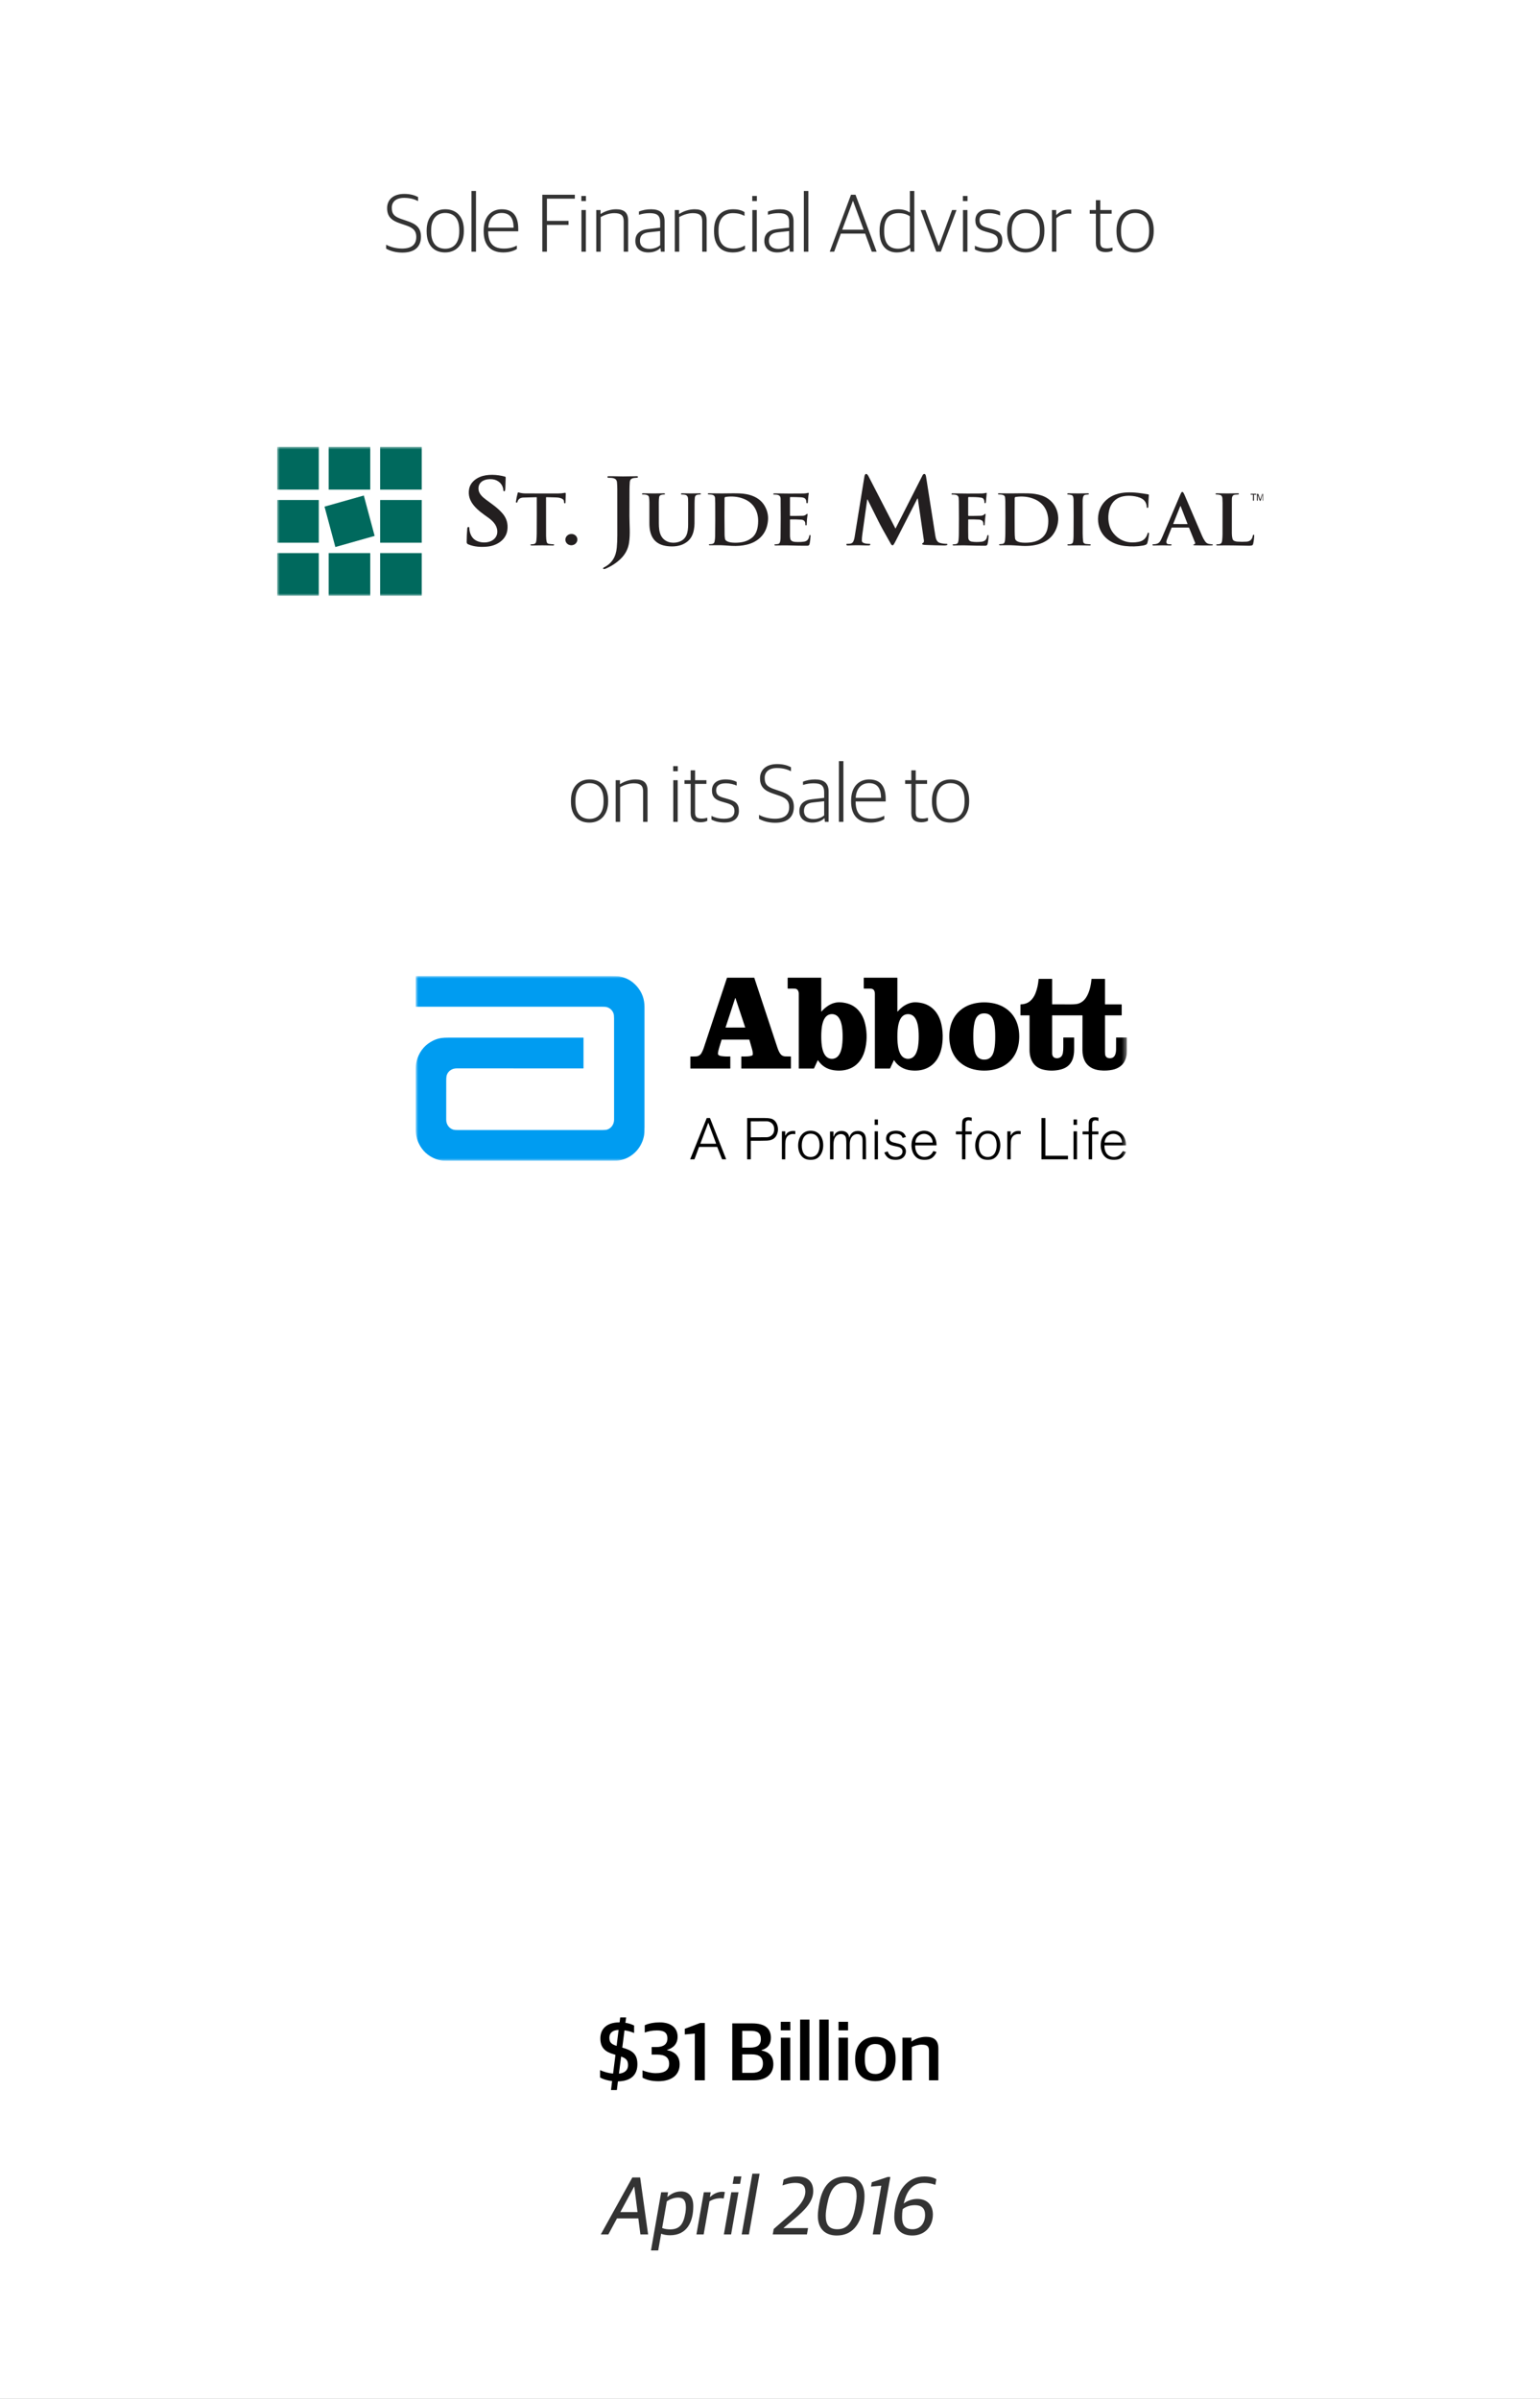 <svg width="300" height="467" viewBox="0 0 300 467" fill="none" xmlns="http://www.w3.org/2000/svg">
<rect x="0" y="0" width="300" height="467" fill="#808080" stroke="none"/>
<g clip-path="url(#clip0_147_988)">
<rect width="300" height="467" fill="white"/>
<path d="M78.373 49.176C77.045 49.176 75.941 48.824 75.221 48.408V47.64C76.053 48.088 77.157 48.392 78.325 48.392C80.261 48.392 81.093 47.528 81.093 46.136C81.093 44.792 80.325 44.28 78.901 43.816L78.005 43.512C76.261 42.936 75.413 42.168 75.413 40.52C75.413 38.936 76.533 37.752 78.757 37.752C80.021 37.752 80.853 38.056 81.445 38.36V39.144C80.837 38.824 79.925 38.52 78.725 38.52C77.125 38.52 76.325 39.304 76.325 40.44C76.325 41.672 76.821 42.2 78.357 42.696L79.253 43C80.933 43.56 82.005 44.232 82.005 46.072C82.005 47.944 80.917 49.176 78.373 49.176ZM86.713 49.144C84.521 49.144 83.113 47.736 83.113 45.08V44.856C83.113 42.2 84.633 40.744 86.729 40.744C88.921 40.744 90.361 42.152 90.361 44.808V45.016C90.361 47.672 88.825 49.144 86.713 49.144ZM86.745 48.424C88.361 48.424 89.465 47.304 89.465 45.096V44.776C89.465 42.376 88.281 41.464 86.713 41.464C85.097 41.464 83.993 42.616 83.993 44.776V45.112C83.993 47.48 85.177 48.424 86.745 48.424ZM91.844 49V37.176H92.724V49H91.844ZM98.046 49.144C95.502 49.144 94.222 47.656 94.222 45.048V44.856C94.222 42.04 95.838 40.744 97.742 40.744C99.95 40.744 100.958 42.104 100.958 44.536V45.032H95.102C95.102 47.368 96.126 48.392 98.174 48.392C99.262 48.392 100.03 48.136 100.686 47.816V48.472C100.19 48.792 99.294 49.144 98.046 49.144ZM97.71 41.464C96.43 41.464 95.246 42.264 95.118 44.328H100.046C100.046 42.424 99.294 41.464 97.71 41.464ZM105.645 49V37.912H111.981V38.68H106.541V43H110.749V43.784H106.541V49H105.645ZM113.267 49V40.888H114.131V49H113.267ZM113.251 39.144V38.152H114.147V39.144H113.251ZM116.156 49V40.888H116.988V41.64H117.036C117.9 41.08 118.988 40.744 120.012 40.744C121.564 40.744 122.364 41.368 122.364 42.92V49H121.5V43.096C121.5 41.944 121.004 41.496 119.66 41.496C118.78 41.496 117.836 41.8 117.02 42.248V49H116.156ZM126.28 49.144C124.792 49.144 123.768 48.344 123.768 46.92C123.768 45.528 124.632 44.776 126.216 44.6L128.6 44.328V43.272C128.6 41.912 127.976 41.496 126.52 41.496C125.72 41.496 125.048 41.64 124.472 41.816V41.176C125.176 40.904 125.928 40.744 126.84 40.744C128.52 40.744 129.464 41.448 129.464 43.08V49H128.744L128.664 48.296H128.616C128.216 48.712 127.464 49.144 126.28 49.144ZM126.488 48.456C127.416 48.456 128.184 48.12 128.6 47.736V44.984L126.44 45.224C125.224 45.352 124.664 45.848 124.664 46.888C124.664 47.896 125.368 48.456 126.488 48.456ZM131.453 49V40.888H132.285V41.64H132.333C133.197 41.08 134.285 40.744 135.309 40.744C136.861 40.744 137.661 41.368 137.661 42.92V49H136.797V43.096C136.797 41.944 136.301 41.496 134.957 41.496C134.077 41.496 133.133 41.8 132.317 42.248V49H131.453ZM142.745 49.144C140.377 49.144 139.097 47.672 139.097 45.064V44.856C139.097 41.992 140.713 40.744 142.793 40.744C143.833 40.744 144.457 40.936 145.033 41.288V42.024C144.345 41.688 143.785 41.496 142.729 41.496C141.145 41.496 139.977 42.52 139.977 44.728V45.048C139.977 47.224 140.889 48.392 142.841 48.392C143.977 48.392 144.681 48.04 145.129 47.784V48.488C144.601 48.824 143.929 49.144 142.745 49.144ZM146.563 49V40.888H147.427V49H146.563ZM146.547 39.144V38.152H147.443V39.144H146.547ZM151.405 49.144C149.917 49.144 148.893 48.344 148.893 46.92C148.893 45.528 149.757 44.776 151.341 44.6L153.725 44.328V43.272C153.725 41.912 153.101 41.496 151.645 41.496C150.845 41.496 150.173 41.64 149.597 41.816V41.176C150.301 40.904 151.053 40.744 151.965 40.744C153.645 40.744 154.589 41.448 154.589 43.08V49H153.869L153.789 48.296H153.741C153.341 48.712 152.589 49.144 151.405 49.144ZM151.613 48.456C152.541 48.456 153.309 48.12 153.725 47.736V44.984L151.565 45.224C150.349 45.352 149.789 45.848 149.789 46.888C149.789 47.896 150.493 48.456 151.613 48.456ZM156.594 49V37.176H157.474V49H156.594ZM161.636 49L165.78 37.912H166.66L170.772 49H169.828L168.532 45.48H163.796L162.5 49H161.636ZM166.148 39.128L164.068 44.712H168.244L166.18 39.128H166.148ZM174.692 49.144C172.98 49.144 171.348 48.104 171.348 45.096V44.92C171.348 41.992 172.868 40.744 174.964 40.744C176.036 40.744 176.756 41.048 177.252 41.368V37.176H178.116V49H177.38L177.3 48.28H177.252C176.676 48.776 175.876 49.144 174.692 49.144ZM174.948 48.424C176.004 48.424 176.74 48.04 177.252 47.608V42.12C176.788 41.752 176.004 41.496 175.076 41.496C173.364 41.496 172.244 42.392 172.244 44.808V45.064C172.244 47.544 173.348 48.424 174.948 48.424ZM182.397 49L179.341 40.888H180.269L182.845 47.864H182.893L185.469 40.888H186.333L183.277 49H182.397ZM187.595 49V40.888H188.459V49H187.595ZM187.579 39.144V38.152H188.475V39.144H187.579ZM192.469 49.128C191.381 49.128 190.517 48.888 189.909 48.552V47.848C190.565 48.136 191.221 48.392 192.373 48.392C193.845 48.392 194.389 47.784 194.389 46.92C194.389 45.992 193.957 45.656 192.805 45.32L191.925 45.064C190.725 44.728 190.005 44.2 190.005 42.888C190.005 41.624 190.869 40.744 192.645 40.744C193.685 40.744 194.373 40.984 194.821 41.224V41.944C194.325 41.704 193.525 41.496 192.693 41.496C191.445 41.496 190.821 41.976 190.821 42.824C190.821 43.656 191.205 44.008 192.213 44.296L193.109 44.552C194.581 44.968 195.253 45.448 195.253 46.856C195.253 48.232 194.325 49.128 192.469 49.128ZM199.807 49.144C197.615 49.144 196.207 47.736 196.207 45.08V44.856C196.207 42.2 197.727 40.744 199.823 40.744C202.015 40.744 203.455 42.152 203.455 44.808V45.016C203.455 47.672 201.919 49.144 199.807 49.144ZM199.839 48.424C201.455 48.424 202.559 47.304 202.559 45.096V44.776C202.559 42.376 201.375 41.464 199.807 41.464C198.191 41.464 197.087 42.616 197.087 44.776V45.112C197.087 47.48 198.271 48.424 199.839 48.424ZM204.922 49V40.888H205.754V41.848H205.802C206.298 41.32 207.194 40.792 208.202 40.792C208.378 40.792 208.586 40.808 208.682 40.84V41.624C208.506 41.592 208.282 41.576 208.138 41.576C207.226 41.576 206.362 41.976 205.786 42.488V49H204.922ZM215.417 49.08C214.185 49.08 213.481 48.552 213.481 47.304V41.608H212.281V40.888H213.481V38.968H214.345V40.888H216.553V41.608H214.345V47.176C214.345 48.008 214.633 48.36 215.641 48.36C215.993 48.36 216.393 48.296 216.729 48.2V48.792C216.441 48.936 216.041 49.08 215.417 49.08ZM221.103 49.144C218.911 49.144 217.503 47.736 217.503 45.08V44.856C217.503 42.2 219.023 40.744 221.119 40.744C223.311 40.744 224.751 42.152 224.751 44.808V45.016C224.751 47.672 223.215 49.144 221.103 49.144ZM221.135 48.424C222.751 48.424 223.855 47.304 223.855 45.096V44.776C223.855 42.376 222.671 41.464 221.103 41.464C219.487 41.464 218.383 42.616 218.383 44.776V45.112C218.383 47.48 219.567 48.424 221.135 48.424Z" fill="black" fill-opacity="0.8"/>
<path d="M117.04 435L123.184 423.912H124.704L126.256 435H124.752L124.352 431.88H120.192L118.512 435H117.04ZM123.52 425.72L120.848 430.648H124.192L123.568 425.72H123.52ZM126.814 438.12L128.798 426.792H130.142L129.998 427.672H130.078C130.75 427.096 131.55 426.632 132.686 426.632C134.11 426.632 135.054 427.576 135.054 429.496C135.054 432.504 133.87 435.16 130.526 435.16C129.806 435.16 129.198 435.032 128.798 434.856L128.222 438.12H126.814ZM130.526 434.024C132.51 434.024 133.166 432.872 133.534 430.744C133.598 430.376 133.614 429.976 133.614 429.688C133.598 428.184 132.926 427.832 132.11 427.832C131.262 427.832 130.494 428.168 129.902 428.552L128.99 433.752C129.422 433.944 130.078 434.024 130.526 434.024ZM135.67 435L137.11 426.792H138.454L138.294 427.688H138.374C138.998 427.08 139.83 426.696 140.71 426.696C140.918 426.696 141.142 426.728 141.206 426.76L140.982 428.008C140.774 427.976 140.502 427.96 140.358 427.96C139.59 427.96 138.854 428.168 138.214 428.552L137.078 435H135.67ZM141.015 435L142.455 426.792H143.863L142.423 435H141.015ZM142.727 425.16L142.983 423.704H144.423L144.167 425.16H142.727ZM144.484 435L146.564 423.176H147.972L145.892 435H144.484ZM150.535 435L150.727 433.944L153.783 431.272C155.511 429.752 156.887 428.232 156.887 426.648C156.887 425.512 156.263 424.968 154.935 424.968C153.959 424.968 153.175 425.208 152.439 425.464L152.647 424.328C153.431 423.96 154.103 423.72 155.367 423.72C157.527 423.72 158.423 424.936 158.423 426.568C158.423 428.648 156.759 430.28 154.743 431.976L152.663 433.72V433.768H157.415L157.191 435H150.535ZM163.003 435.208C160.843 435.208 159.323 433.992 159.323 431.384C159.323 430.584 159.467 429.688 159.627 428.84C160.219 425.592 161.867 423.72 164.747 423.72C167.003 423.72 168.411 424.952 168.411 427.544C168.411 428.376 168.283 429.192 168.139 429.96C167.547 433.192 165.947 435.208 163.003 435.208ZM163.131 433.992C165.083 433.992 166.075 432.6 166.571 429.896C166.731 429.016 166.875 428.264 166.875 427.576C166.875 425.848 166.251 424.936 164.603 424.936C162.651 424.936 161.691 426.344 161.163 429.032C160.987 429.896 160.859 430.664 160.859 431.352C160.859 433.08 161.483 433.992 163.131 433.992ZM170.016 435L171.68 425.512L169.68 425.688L169.824 424.856L172.928 423.816H173.44L171.472 435H170.016ZM177.729 435.208C175.361 435.208 174.209 433.736 174.209 431.592C174.209 429.816 174.801 427.368 175.745 426.024C176.881 424.424 178.433 423.72 180.065 423.72C181.281 423.72 181.985 423.992 182.401 424.264L182.209 425.352C181.809 425.208 181.137 424.968 179.985 424.968C178.273 424.968 176.753 425.864 176.049 429C176.625 428.488 177.729 428.088 178.673 428.088C180.721 428.088 181.729 429.4 181.729 431.096C181.729 433.496 180.129 435.208 177.729 435.208ZM177.761 433.992C179.297 433.992 180.209 432.792 180.209 431.208C180.209 429.896 179.505 429.304 178.241 429.304C177.249 429.304 176.481 429.592 175.857 430.072C175.745 430.648 175.729 431.208 175.729 431.656C175.729 433 176.177 433.992 177.761 433.992Z" fill="black" fill-opacity="0.8"/>
<path d="M114.822 160.144C112.63 160.144 111.222 158.736 111.222 156.08V155.856C111.222 153.2 112.742 151.744 114.838 151.744C117.03 151.744 118.47 153.152 118.47 155.808V156.016C118.47 158.672 116.934 160.144 114.822 160.144ZM114.854 159.424C116.47 159.424 117.574 158.304 117.574 156.096V155.776C117.574 153.376 116.39 152.464 114.822 152.464C113.206 152.464 112.102 153.616 112.102 155.776V156.112C112.102 158.48 113.286 159.424 114.854 159.424ZM119.938 160V151.888H120.77V152.64H120.818C121.682 152.08 122.77 151.744 123.794 151.744C125.346 151.744 126.146 152.368 126.146 153.92V160H125.282V154.096C125.282 152.944 124.786 152.496 123.442 152.496C122.562 152.496 121.618 152.8 120.802 153.248V160H119.938ZM131.157 160V151.888H132.021V160H131.157ZM131.141 150.144V149.152H132.037V150.144H131.141ZM136.479 160.08C135.247 160.08 134.543 159.552 134.543 158.304V152.608H133.343V151.888H134.543V149.968H135.407V151.888H137.615V152.608H135.407V158.176C135.407 159.008 135.695 159.36 136.703 159.36C137.055 159.36 137.455 159.296 137.791 159.2V159.792C137.503 159.936 137.103 160.08 136.479 160.08ZM141.156 160.128C140.068 160.128 139.204 159.888 138.596 159.552V158.848C139.252 159.136 139.908 159.392 141.06 159.392C142.532 159.392 143.076 158.784 143.076 157.92C143.076 156.992 142.644 156.656 141.492 156.32L140.612 156.064C139.412 155.728 138.692 155.2 138.692 153.888C138.692 152.624 139.556 151.744 141.332 151.744C142.372 151.744 143.06 151.984 143.508 152.224V152.944C143.012 152.704 142.212 152.496 141.38 152.496C140.132 152.496 139.508 152.976 139.508 153.824C139.508 154.656 139.892 155.008 140.9 155.296L141.796 155.552C143.268 155.968 143.94 156.448 143.94 157.856C143.94 159.232 143.012 160.128 141.156 160.128ZM151.014 160.176C149.686 160.176 148.582 159.824 147.862 159.408V158.64C148.694 159.088 149.798 159.392 150.966 159.392C152.902 159.392 153.734 158.528 153.734 157.136C153.734 155.792 152.966 155.28 151.542 154.816L150.646 154.512C148.902 153.936 148.054 153.168 148.054 151.52C148.054 149.936 149.174 148.752 151.398 148.752C152.662 148.752 153.494 149.056 154.086 149.36V150.144C153.478 149.824 152.566 149.52 151.366 149.52C149.766 149.52 148.966 150.304 148.966 151.44C148.966 152.672 149.462 153.2 150.998 153.696L151.894 154C153.574 154.56 154.646 155.232 154.646 157.072C154.646 158.944 153.558 160.176 151.014 160.176ZM158.233 160.144C156.745 160.144 155.721 159.344 155.721 157.92C155.721 156.528 156.585 155.776 158.169 155.6L160.553 155.328V154.272C160.553 152.912 159.929 152.496 158.473 152.496C157.673 152.496 157.001 152.64 156.425 152.816V152.176C157.129 151.904 157.881 151.744 158.793 151.744C160.473 151.744 161.417 152.448 161.417 154.08V160H160.697L160.617 159.296H160.569C160.169 159.712 159.417 160.144 158.233 160.144ZM158.441 159.456C159.369 159.456 160.137 159.12 160.553 158.736V155.984L158.393 156.224C157.177 156.352 156.617 156.848 156.617 157.888C156.617 158.896 157.321 159.456 158.441 159.456ZM163.422 160V148.176H164.302V160H163.422ZM169.624 160.144C167.08 160.144 165.8 158.656 165.8 156.048V155.856C165.8 153.04 167.416 151.744 169.32 151.744C171.528 151.744 172.536 153.104 172.536 155.536V156.032H166.68C166.68 158.368 167.704 159.392 169.752 159.392C170.84 159.392 171.608 159.136 172.264 158.816V159.472C171.768 159.792 170.872 160.144 169.624 160.144ZM169.288 152.464C168.008 152.464 166.824 153.264 166.696 155.328H171.624C171.624 153.424 170.872 152.464 169.288 152.464ZM179.463 160.08C178.231 160.08 177.527 159.552 177.527 158.304V152.608H176.327V151.888H177.527V149.968H178.391V151.888H180.599V152.608H178.391V158.176C178.391 159.008 178.679 159.36 179.687 159.36C180.039 159.36 180.439 159.296 180.775 159.2V159.792C180.487 159.936 180.087 160.08 179.463 160.08ZM185.15 160.144C182.958 160.144 181.55 158.736 181.55 156.08V155.856C181.55 153.2 183.07 151.744 185.166 151.744C187.358 151.744 188.798 153.152 188.798 155.808V156.016C188.798 158.672 187.262 160.144 185.15 160.144ZM185.182 159.424C186.798 159.424 187.902 158.304 187.902 156.096V155.776C187.902 153.376 186.718 152.464 185.15 152.464C183.534 152.464 182.43 153.616 182.43 155.776V156.112C182.43 158.48 183.614 159.424 185.182 159.424Z" fill="black" fill-opacity="0.8"/>
<path d="M119.032 406.888L119.24 405.144C118.264 405.032 117.48 404.776 116.904 404.456V403.016C117.64 403.352 118.504 403.608 119.432 403.688L119.896 400.04L119.56 399.928C117.912 399.464 116.952 398.664 116.952 396.84C116.952 395.032 118.168 393.72 120.632 393.72H120.696L120.824 392.76H121.976L121.832 393.8C122.584 393.912 123.096 394.12 123.528 394.328V395.784C123.016 395.576 122.408 395.368 121.656 395.272L121.224 398.632C123.192 399.176 124.168 399.896 124.168 401.864C124.168 403.896 122.968 405.16 120.376 405.208L120.168 406.888H119.032ZM122.344 402.04C122.344 401.176 122.04 400.744 121 400.376L120.568 403.704C121.8 403.576 122.344 402.936 122.344 402.04ZM118.712 396.664C118.712 397.528 118.968 397.928 120.12 398.296L120.504 395.192C119.352 395.224 118.712 395.784 118.712 396.664ZM128.238 405.176C126.814 405.176 125.854 404.856 125.166 404.488V403.064C125.918 403.368 126.862 403.608 127.742 403.608C129.422 403.608 130.35 403.048 130.35 401.768C130.35 400.504 129.486 399.992 128.03 399.992H126.942V398.52H127.87C129.214 398.52 130.014 397.992 130.014 396.84C130.014 395.64 129.246 395.288 127.982 395.288C126.958 395.288 126.286 395.464 125.598 395.704V394.28C126.382 393.912 127.422 393.72 128.526 393.72C130.638 393.72 131.998 394.728 131.998 396.504C131.998 397.832 131.246 398.68 129.95 399.08V399.128C131.438 399.416 132.398 400.248 132.398 401.896C132.398 403.976 130.814 405.176 128.238 405.176ZM135.352 405V395.896L133.4 396.072V394.968L136.408 393.832H137.304V405H135.352ZM142.651 405V393.912H146.507C149.067 393.912 150.171 394.936 150.171 396.712C150.171 397.864 149.675 398.728 148.347 399.128V399.192C149.739 399.448 150.651 400.232 150.651 401.848C150.651 403.672 149.403 405 146.779 405H142.651ZM144.587 403.544H146.507C147.883 403.544 148.619 402.952 148.619 401.72C148.619 400.456 147.835 399.944 146.411 399.944H144.587V403.544ZM144.587 398.632H146.155C147.339 398.632 148.219 398.248 148.219 396.984C148.219 395.752 147.531 395.368 146.235 395.368H144.587V398.632ZM152.116 405V396.696H153.94V405H152.116ZM152.1 395.272V393.608H153.956V395.272H152.1ZM155.866 405V393.176H157.69V405H155.866ZM159.616 405V393.176H161.44V405H159.616ZM163.366 405V396.696H165.19V405H163.366ZM163.35 395.272V393.608H165.206V395.272H163.35ZM170.524 405.16C168.012 405.16 166.588 403.624 166.588 401.016V400.76C166.588 398.088 168.204 396.536 170.54 396.536C173.02 396.536 174.46 398.056 174.46 400.696V400.936C174.46 403.624 172.844 405.16 170.524 405.16ZM170.556 403.768C171.82 403.768 172.572 402.904 172.572 401.096V400.68C172.572 398.52 171.66 397.928 170.508 397.928C169.212 397.928 168.476 398.824 168.476 400.616V401.016C168.476 403.176 169.388 403.768 170.556 403.768ZM175.803 405V396.696H177.547V397.416H177.627C178.331 396.904 179.355 396.536 180.379 396.536C181.979 396.536 182.795 397.208 182.795 398.824V405H180.971V399.272C180.971 398.408 180.683 398.056 179.531 398.056C178.891 398.056 178.139 398.28 177.627 398.52V405H175.803Z" fill="black"/>
<g clip-path="url(#clip1_147_988)">
<mask id="mask0_147_988" style="mask-type:luminance" maskUnits="userSpaceOnUse" x="54" y="87" width="193" height="29">
<path d="M246.125 87H54V116H246.125V87Z" fill="white"/>
</mask>
<g mask="url(#mask0_147_988)">
<path fill-rule="evenodd" clip-rule="evenodd" d="M72.066 87C72.1 87 72.127 87 72.127 87V95.318C72.127 95.318 72.1 95.318 72.066 95.318H64.089C64.055 95.318 64.027 95.318 64.027 95.318V87C64.027 87 64.055 87 64.089 87H72.066Z" fill="#00695D"/>
<path fill-rule="evenodd" clip-rule="evenodd" d="M62.056 87C62.08 87 62.1 87 62.1 87V95.318C62.1 95.318 62.08 95.318 62.056 95.318H54.044C54.02 95.318 54 95.318 54 95.318V87C54 87 54.02 87 54.044 87H62.056Z" fill="#00695D"/>
<path fill-rule="evenodd" clip-rule="evenodd" d="M82.097 87C82.128 87 82.153 87 82.153 87V95.318C82.153 95.318 82.128 95.318 82.097 95.318H74.109C74.078 95.318 74.053 95.318 74.053 95.318V87C74.053 87 74.078 87 74.109 87H82.097Z" fill="#00695D"/>
<path fill-rule="evenodd" clip-rule="evenodd" d="M174.469 102.867C176.283 99.294 178.039 95.836 179.739 92.493C179.805 92.364 179.906 92.29 180.044 92.269C180.313 92.228 180.382 92.695 180.411 92.876C180.995 96.603 181.59 100.383 182.195 104.217C182.291 104.824 182.45 105.526 183.12 105.702C183.561 105.819 183.997 105.876 184.429 105.875C184.484 105.875 184.524 105.898 184.55 105.946C184.581 106.004 184.56 106.078 184.503 106.11C184.497 106.113 184.491 106.116 184.485 106.118C184.326 106.173 184.147 106.199 183.95 106.195C182.798 106.176 181.701 106.147 180.658 106.106C180.426 106.097 179.834 106.105 179.664 105.959C179.621 105.922 179.615 105.856 179.65 105.813C179.66 105.801 179.673 105.791 179.687 105.784C179.922 105.676 180.02 105.488 179.981 105.219C179.586 102.483 179.195 99.796 178.809 97.159C178.787 97.006 178.741 96.998 178.67 97.135C177.192 100.038 175.769 102.818 174.402 105.474C174.293 105.687 174.173 105.887 174.044 106.073C173.987 106.155 173.883 106.185 173.793 106.147C173.704 106.109 173.633 106.042 173.579 105.949C172.309 103.72 171.495 102.24 171.135 101.509C170.443 100.105 169.744 98.704 169.038 97.307C169.019 97.27 169 97.243 168.982 97.227C168.955 97.203 168.939 97.209 168.934 97.246C168.584 99.774 168.266 102.046 167.98 104.06C167.915 104.52 167.886 104.927 167.893 105.28C167.906 105.868 169.051 105.863 169.433 105.881C169.471 105.883 169.506 105.904 169.527 105.938C169.564 106 169.562 106.049 169.521 106.086C169.446 106.15 169.36 106.184 169.262 106.186C168.368 106.209 167.458 106.122 166.55 106.154C166.076 106.171 165.601 106.186 165.128 106.198C165.044 106.2 164.966 106.167 164.894 106.097C164.869 106.073 164.859 106.042 164.862 106.004C164.869 105.926 164.91 105.885 164.986 105.881C165.476 105.85 165.977 105.934 166.24 105.39C166.347 105.167 166.425 104.91 166.472 104.62C167.101 100.746 167.729 96.871 168.355 92.997C168.391 92.778 168.414 92.549 168.535 92.381C168.773 92.054 169.064 92.475 169.172 92.682C170.958 96.146 172.708 99.541 174.421 102.867C174.437 102.898 174.453 102.898 174.469 102.867Z" fill="#231F20"/>
<path fill-rule="evenodd" clip-rule="evenodd" d="M98.052 95.436C97.984 94.255 97.052 93.425 95.928 93.304C94.731 93.174 93.209 93.586 93.205 95.115C93.203 96.061 93.975 96.757 94.674 97.275C95.809 98.116 96.951 98.865 97.893 99.959C98.681 100.874 98.997 101.943 98.84 103.165C98.584 105.15 96.733 106.233 94.967 106.413C93.73 106.539 92.355 106.472 91.198 105.964C91.006 105.879 90.909 105.733 90.91 105.527C90.911 104.672 90.949 103.788 91.025 102.876C91.035 102.759 91.078 102.674 91.153 102.62C91.233 102.564 91.342 102.586 91.396 102.668C91.415 102.696 91.425 102.729 91.426 102.763C91.451 103.651 91.763 104.516 92.426 105.027C93.64 105.964 96.176 105.832 96.773 104.164C96.859 103.921 96.893 103.646 96.873 103.339C96.798 102.176 95.914 101.34 95.041 100.724C93.203 99.425 90.885 97.808 91.389 95.173C91.598 94.074 92.474 93.272 93.504 92.847C94.937 92.256 96.855 92.374 98.372 92.79C98.455 92.812 98.511 92.891 98.508 92.978L98.442 95.07C98.439 95.158 98.429 95.245 98.413 95.331C98.365 95.583 98.298 95.692 98.213 95.659C98.112 95.62 98.058 95.546 98.052 95.436Z" fill="#231F20"/>
<path fill-rule="evenodd" clip-rule="evenodd" d="M117.893 110.745C117.778 110.792 117.658 110.797 117.531 110.761C117.476 110.745 117.472 110.685 117.518 110.579C117.535 110.542 117.563 110.512 117.599 110.495C119.245 109.673 119.988 108.381 120.151 106.618C120.22 105.87 120.254 105.079 120.255 104.246C120.259 101.013 120.257 97.989 120.251 95.172C120.25 94.763 120.229 94.335 120.189 93.888C120.108 92.962 119.107 93.029 118.467 93.012C118.393 93.01 118.351 92.972 118.341 92.897L118.338 92.866C118.328 92.792 118.379 92.724 118.452 92.714C118.457 92.714 118.463 92.713 118.468 92.713C119.197 92.707 119.868 92.715 120.482 92.736C121.048 92.755 121.646 92.755 122.277 92.737C122.902 92.72 123.518 92.71 124.126 92.71C124.205 92.71 124.253 92.749 124.269 92.827C124.272 92.842 124.274 92.858 124.272 92.875C124.267 92.941 124.217 92.994 124.153 93.001C123.477 93.073 122.748 92.967 122.681 93.918C122.648 94.372 122.631 94.838 122.629 95.316C122.619 97.157 122.615 98.881 122.617 100.487C122.618 102.213 122.803 103.942 122.544 105.656C122.359 106.881 121.805 107.935 120.883 108.817C120.019 109.643 119.022 110.286 117.893 110.745Z" fill="#231F20"/>
<path fill-rule="evenodd" clip-rule="evenodd" d="M228.319 102.705C228.274 102.705 228.233 102.733 228.215 102.775C227.906 103.527 227.611 104.274 227.329 105.016C227.193 105.372 227.084 105.892 227.612 105.947C227.788 105.966 227.97 105.975 228.157 105.976C228.183 105.976 228.207 105.991 228.219 106.015C228.25 106.077 228.225 106.131 228.145 106.176C228.122 106.19 228.097 106.197 228.07 106.196C226.992 106.163 225.872 106.163 224.712 106.199C224.647 106.2 224.589 106.183 224.538 106.145C224.502 106.119 224.49 106.083 224.499 106.034C224.506 105.999 224.527 105.98 224.563 105.978C225.131 105.943 225.656 105.911 225.999 105.372C226.131 105.165 226.288 104.845 226.472 104.412C227.64 101.651 228.794 98.943 229.932 96.288C229.991 96.152 230.053 96.025 230.118 95.907C230.209 95.743 230.392 95.713 230.497 95.874C230.594 96.02 230.674 96.167 230.736 96.314C231.863 98.966 233.013 101.65 234.187 104.364C234.329 104.693 234.506 105.016 234.718 105.33C235.132 105.95 235.542 105.9 236.187 105.975C236.216 105.978 236.239 105.992 236.257 106.016C236.274 106.038 236.278 106.063 236.271 106.09C236.262 106.121 236.242 106.141 236.211 106.149C236.117 106.172 236.021 106.185 235.923 106.187C234.982 106.206 233.942 106.198 232.805 106.164C232.723 106.161 232.638 106.155 232.552 106.146C232.516 106.142 232.492 106.122 232.481 106.086C232.477 106.07 232.476 106.055 232.48 106.04C232.485 106.016 232.499 106 232.522 105.992L232.707 105.922C232.831 105.876 232.867 105.791 232.817 105.665L231.659 102.796C231.637 102.741 231.585 102.705 231.528 102.705H228.319ZM228.557 101.948C228.546 101.976 228.558 102.007 228.585 102.018C228.591 102.021 228.597 102.023 228.604 102.023L231.277 102.036C231.306 102.036 231.329 102.013 231.329 101.983C231.329 101.976 231.327 101.969 231.325 101.963L230.006 98.568C229.996 98.541 229.966 98.527 229.939 98.538C229.926 98.543 229.916 98.554 229.91 98.567L228.557 101.948Z" fill="#231F20"/>
<path fill-rule="evenodd" clip-rule="evenodd" d="M104.505 96.796C103.634 96.814 102.783 96.838 101.951 96.867C101.308 96.889 100.92 97.186 100.788 97.76C100.776 97.81 100.734 97.846 100.685 97.85L100.631 97.853C100.561 97.856 100.502 97.8 100.498 97.729C100.498 97.721 100.498 97.713 100.5 97.705C100.585 97.079 100.706 96.495 100.86 95.952C100.88 95.882 100.951 95.843 101.018 95.863C101.018 95.863 101.019 95.863 101.02 95.863C101.437 95.997 101.911 96.065 102.444 96.066C104.726 96.073 106.816 96.075 108.714 96.073C109.169 96.072 109.615 96.029 110.05 95.944C110.127 95.929 110.202 95.981 110.216 96.061C110.218 96.071 110.219 96.082 110.218 96.093L110.164 97.834C110.162 97.889 110.136 97.94 110.094 97.974C110.035 98.02 109.982 98.013 109.933 97.953C109.861 97.863 109.87 97.716 109.866 97.605C109.842 96.97 108.75 96.85 108.317 96.842C107.692 96.831 107.066 96.813 106.439 96.788C106.404 96.786 106.374 96.814 106.373 96.85C106.373 96.851 106.373 96.852 106.373 96.853C106.367 99.172 106.369 101.665 106.379 104.332C106.381 104.789 106.425 105.189 106.509 105.532C106.559 105.734 106.71 105.854 106.962 105.892C107.246 105.935 107.548 105.963 107.868 105.976C107.925 105.978 107.953 106.009 107.952 106.068C107.95 106.091 107.942 106.111 107.925 106.126C107.869 106.176 107.803 106.2 107.728 106.198C106.333 106.16 104.952 106.159 103.587 106.195C103.51 106.197 103.434 106.176 103.359 106.133C103.342 106.123 103.331 106.108 103.329 106.086C103.323 106.023 103.35 105.989 103.411 105.983C103.995 105.921 104.409 106.009 104.486 105.238C104.532 104.783 104.557 104.337 104.559 103.9C104.576 101.449 104.578 99.101 104.567 96.857C104.567 96.814 104.546 96.794 104.505 96.796Z" fill="#231F20"/>
<path fill-rule="evenodd" clip-rule="evenodd" d="M218.495 96.696C217.252 97.029 216.377 98.032 216.077 99.314C215.721 100.834 215.898 102.565 216.882 103.794C217.639 104.741 218.593 105.319 219.744 105.529C220.365 105.643 221.056 105.629 221.817 105.488C222.734 105.317 223.321 104.749 223.578 103.784C223.592 103.728 223.643 103.691 223.7 103.695C223.752 103.699 223.79 103.726 223.814 103.774C223.835 103.815 223.843 103.86 223.838 103.909C223.768 104.587 223.656 105.199 223.501 105.747C223.411 106.064 222.931 106.16 222.613 106.215C221.521 106.402 220.366 106.429 219.148 106.294C216.556 106.006 214.241 104.48 213.932 101.617C213.754 99.965 214.324 98.383 215.563 97.297C217.786 95.349 221.073 95.795 223.687 96.248C223.759 96.26 223.809 96.327 223.802 96.401C223.742 97.081 223.707 97.841 223.698 98.682C223.697 98.778 223.646 98.844 223.546 98.877C223.509 98.89 223.469 98.874 223.427 98.831C223.407 98.812 223.396 98.786 223.395 98.758C223.369 97.832 222.908 97.204 222.01 96.872C220.977 96.491 219.621 96.395 218.495 96.696Z" fill="#231F20"/>
<path fill-rule="evenodd" clip-rule="evenodd" d="M153.892 100.359C153.892 100.403 153.926 100.439 153.969 100.439C154.682 100.445 155.471 100.438 156.334 100.417C156.627 100.411 156.869 100.321 157.06 100.148C157.273 99.955 157.355 100.002 157.306 100.29C157.218 100.8 157.163 101.428 157.141 102.172C157.139 102.244 157.104 102.279 157.034 102.279H156.987C156.931 102.28 156.9 102.251 156.897 102.194C156.881 101.968 156.89 101.688 156.755 101.5C156.612 101.3 156.395 101.189 156.103 101.169C155.394 101.12 154.675 101.104 153.947 101.124C153.918 101.125 153.895 101.148 153.895 101.178C153.884 102.216 153.883 103.252 153.892 104.287C153.894 104.49 153.915 104.692 153.956 104.894C154.085 105.537 154.912 105.501 155.386 105.518C155.819 105.534 156.235 105.511 156.636 105.449C157.311 105.346 157.552 104.918 157.65 104.278C157.661 104.21 157.699 104.171 157.765 104.161C157.801 104.155 157.836 104.17 157.871 104.205C157.892 104.226 157.903 104.255 157.901 104.285C157.874 104.895 157.809 105.438 157.703 105.914C157.655 106.131 157.52 106.24 157.297 106.242C156.23 106.25 155.101 106.232 153.91 106.188C152.942 106.154 151.984 106.189 151.024 106.193C150.999 106.193 150.974 106.187 150.951 106.176C150.878 106.139 150.847 106.092 150.858 106.034C150.865 106.001 150.885 105.984 150.917 105.982C151.17 105.97 151.4 105.942 151.608 105.9C152.023 105.815 152.05 105.051 152.056 104.666C152.092 102.089 152.096 99.58 152.068 97.139C152.057 96.245 151.34 96.302 150.704 96.276C150.679 96.275 150.656 96.26 150.645 96.237C150.631 96.209 150.629 96.184 150.639 96.162C150.668 96.094 150.74 96.051 150.821 96.053C152.813 96.093 154.727 96.1 156.562 96.074C156.838 96.07 157.133 96.029 157.446 95.95C157.495 95.938 157.543 95.969 157.555 96.018C157.558 96.031 157.558 96.044 157.555 96.058C157.437 96.648 157.434 97.269 157.358 97.861C157.347 97.941 157.303 97.976 157.224 97.968L157.183 97.963C157.13 97.956 157.089 97.909 157.09 97.853C157.093 96.991 156.651 96.848 155.912 96.808C155.343 96.776 154.694 96.763 153.966 96.767C153.916 96.767 153.891 96.793 153.891 96.844L153.892 100.359Z" fill="#231F20"/>
<path fill-rule="evenodd" clip-rule="evenodd" d="M188.612 101.183C188.598 102.427 188.601 103.571 188.621 104.615C188.63 105.101 188.865 105.379 189.326 105.45C189.903 105.539 190.535 105.543 191.221 105.463C191.955 105.378 192.222 104.96 192.322 104.295C192.334 104.215 192.379 104.169 192.458 104.158C192.469 104.156 192.48 104.157 192.491 104.161C192.55 104.18 192.579 104.221 192.578 104.284C192.576 104.761 192.514 105.291 192.393 105.874C192.342 106.119 192.195 106.243 191.953 106.243C190.766 106.246 189.663 106.227 188.645 106.187C187.675 106.148 186.732 106.185 185.753 106.192C185.691 106.192 185.636 106.169 185.588 106.124C185.565 106.103 185.56 106.073 185.572 106.033C185.58 106.006 185.604 105.986 185.632 105.983C185.923 105.955 186.467 105.985 186.601 105.666C186.665 105.515 186.706 105.357 186.724 105.194C186.763 104.816 186.784 104.447 186.789 104.088C186.815 102.055 186.814 99.872 186.788 97.537C186.785 97.339 186.774 97.141 186.753 96.944C186.678 96.232 185.955 96.303 185.439 96.279C185.396 96.277 185.369 96.255 185.358 96.213C185.351 96.191 185.352 96.168 185.36 96.147C185.38 96.088 185.435 96.049 185.496 96.05C187.539 96.091 189.453 96.099 191.237 96.074C191.544 96.07 191.836 96.028 192.114 95.951C192.158 95.938 192.204 95.965 192.216 96.01C192.218 96.02 192.219 96.031 192.218 96.04L192.046 97.841C192.046 97.849 192.043 97.856 192.039 97.861C191.985 97.953 191.923 97.987 191.854 97.963C191.809 97.949 191.778 97.906 191.778 97.858C191.771 97.286 191.581 96.966 191.207 96.898C190.375 96.748 189.542 96.768 188.708 96.76C188.653 96.76 188.607 96.806 188.606 96.863C188.606 96.864 188.606 96.864 188.606 96.864L188.605 100.311C188.605 100.383 188.661 100.441 188.732 100.441C189.452 100.445 190.226 100.434 191.053 100.407C191.343 100.398 191.575 100.31 191.748 100.144C191.943 99.957 192.023 99.999 191.988 100.271C191.911 100.86 191.854 101.506 191.817 102.209C191.814 102.249 191.782 102.28 191.743 102.28H191.701C191.622 102.28 191.581 102.24 191.578 102.159C191.565 101.873 191.554 101.514 191.293 101.343C191.122 101.23 190.925 101.168 190.702 101.156C190.011 101.118 189.336 101.106 188.675 101.118C188.64 101.119 188.612 101.148 188.612 101.183Z" fill="#231F20"/>
<path fill-rule="evenodd" clip-rule="evenodd" d="M128.409 96.775C128.364 97.072 128.341 97.414 128.342 97.802C128.344 99.167 128.346 100.533 128.348 101.9C128.35 102.699 128.418 103.621 128.785 104.306C129.43 105.508 130.842 105.888 132.09 105.538C133.786 105.063 134.049 103.658 134.05 102.097C134.051 100.684 134.053 99.29 134.054 97.917C134.055 97.658 134.049 97.385 134.036 97.098C133.998 96.251 133.366 96.293 132.74 96.266C132.69 96.264 132.663 96.237 132.66 96.186C132.659 96.168 132.662 96.152 132.668 96.138C132.696 96.068 132.746 96.035 132.819 96.037C133.916 96.074 135.11 96.075 136.399 96.04C136.425 96.039 136.45 96.047 136.47 96.063C136.519 96.102 136.54 96.143 136.533 96.188C136.525 96.234 136.498 96.258 136.454 96.262C135.977 96.299 135.416 96.242 135.355 96.902C135.321 97.26 135.304 97.614 135.304 97.963C135.301 99.26 135.297 100.573 135.293 101.901C135.291 102.283 135.252 102.69 135.175 103.122C134.936 104.465 134.275 105.409 132.996 105.981C131.982 106.434 130.682 106.459 129.602 106.26C127.311 105.837 126.503 104.139 126.505 101.897C126.505 100.532 126.505 99.162 126.504 97.788C126.504 97.402 126.477 97.064 126.423 96.773C126.329 96.266 125.573 96.269 125.146 96.267C125.1 96.267 125.073 96.244 125.065 96.197C125.054 96.142 125.084 96.095 125.153 96.055C125.172 96.043 125.195 96.038 125.217 96.039C126.68 96.077 128.065 96.077 129.374 96.04C129.393 96.04 129.413 96.044 129.432 96.051C129.495 96.078 129.533 96.115 129.546 96.162C129.558 96.202 129.536 96.244 129.497 96.256C129.492 96.258 129.488 96.258 129.483 96.259C129.112 96.298 128.49 96.254 128.409 96.775Z" fill="#231F20"/>
<path fill-rule="evenodd" clip-rule="evenodd" d="M139.297 97C139.252 96.196 138.507 96.299 137.963 96.253C137.923 96.25 137.892 96.217 137.891 96.176C137.891 96.166 137.891 96.155 137.892 96.145C137.899 96.084 137.949 96.038 138.009 96.038C138.523 96.035 139.032 96.04 139.536 96.054C141.024 96.092 142.555 96.01 144 96.056C145.882 96.115 147.902 96.7 148.941 98.454C149.477 99.358 149.697 100.322 149.604 101.348C149.431 103.232 148.553 104.608 146.968 105.475C146.543 105.708 146.049 105.893 145.487 106.03C144.595 106.248 143.607 106.328 142.523 106.27C141.561 106.219 140.622 106.113 139.679 106.14C139.192 106.154 138.723 106.159 138.271 106.156C138.211 106.156 138.159 106.136 138.114 106.097C138.096 106.08 138.087 106.058 138.089 106.03C138.092 105.988 138.124 105.954 138.166 105.95C138.564 105.912 139.089 105.986 139.2 105.44C139.268 105.105 139.305 104.761 139.311 104.408C139.34 102.559 139.346 100.402 139.329 97.936C139.327 97.648 139.317 97.336 139.297 97ZM144.84 97.097C143.748 96.677 142.583 96.56 141.344 96.746C141.232 96.763 141.148 96.862 141.147 96.979C141.122 99.355 141.125 101.742 141.157 104.139C141.161 104.383 141.186 104.635 141.233 104.894C141.351 105.554 142.595 105.659 143.163 105.661C144.395 105.666 145.554 105.458 146.521 104.658C147.432 103.906 147.673 102.68 147.692 101.49C147.724 99.457 146.748 97.833 144.84 97.097Z" fill="#231F20"/>
<path fill-rule="evenodd" clip-rule="evenodd" d="M205.811 102.81C204.735 105.694 201.823 106.416 199.077 106.271C198.586 106.245 198.098 106.214 197.612 106.178C196.662 106.107 195.733 106.16 194.799 106.16C194.782 106.16 194.764 106.157 194.747 106.151C194.645 106.116 194.604 106.064 194.623 105.998C194.63 105.97 194.649 105.954 194.677 105.953C194.877 105.935 195.084 105.914 195.299 105.888C195.68 105.844 195.765 105.444 195.791 105.109C195.824 104.7 195.842 104.318 195.846 103.963C195.87 101.959 195.869 99.844 195.844 97.617C195.841 97.35 195.821 97.079 195.785 96.805C195.71 96.234 194.893 96.278 194.503 96.262C194.476 96.261 194.451 96.246 194.437 96.222C194.402 96.167 194.411 96.115 194.462 96.066C194.48 96.049 194.503 96.04 194.528 96.04C195.512 96.038 196.515 96.075 197.501 96.053C198.487 96.032 199.448 96.032 200.385 96.053C201.274 96.075 202.104 96.209 202.875 96.455C205.56 97.315 206.802 100.153 205.811 102.81ZM201.533 97.174C200.399 96.694 199.176 96.552 197.861 96.748C197.752 96.764 197.67 96.859 197.669 96.972C197.652 99.089 197.651 101.257 197.665 103.477C197.668 103.989 197.691 104.429 197.733 104.796C197.858 105.899 200.31 105.679 201.041 105.557C202.545 105.307 203.747 104.415 204.068 102.841C204.558 100.446 203.84 98.153 201.533 97.174Z" fill="#231F20"/>
<path fill-rule="evenodd" clip-rule="evenodd" d="M211.032 96.659C210.946 96.876 210.903 97.198 210.902 97.623C210.899 99.596 210.902 101.687 210.911 103.892C210.912 104.456 210.945 104.978 211.009 105.459C211.044 105.729 211.296 105.874 211.535 105.901C211.821 105.933 212.109 105.958 212.4 105.977C212.457 105.981 212.49 106.012 212.499 106.07C212.502 106.094 212.496 106.113 212.479 106.125C212.41 106.176 212.334 106.2 212.25 106.198C210.863 106.162 209.491 106.161 208.132 106.194C208.063 106.196 208.003 106.174 207.95 106.126C207.932 106.111 207.924 106.091 207.923 106.067C207.922 106.02 207.957 105.98 208.001 105.977C208.383 105.952 208.937 105.997 209.04 105.484C209.098 105.196 209.13 104.826 209.133 104.374C209.155 101.558 209.155 99.223 209.133 97.368C209.129 97.066 209.104 96.502 208.774 96.391C208.541 96.313 208.274 96.27 207.973 96.263C207.948 96.262 207.926 96.248 207.915 96.225C207.897 96.189 207.898 96.157 207.917 96.129C207.959 96.066 208.016 96.035 208.089 96.037C209.362 96.075 210.658 96.075 211.976 96.039C212.041 96.038 212.099 96.079 212.121 96.142C212.131 96.168 212.126 96.196 212.107 96.227C212.095 96.245 212.075 96.258 212.053 96.26C211.875 96.277 211.69 96.295 211.499 96.314C211.27 96.336 211.114 96.451 211.032 96.659Z" fill="#231F20"/>
<path fill-rule="evenodd" clip-rule="evenodd" d="M237.773 96.397C237.537 96.309 237.249 96.267 236.909 96.272C236.86 96.273 236.817 96.24 236.803 96.191C236.798 96.175 236.797 96.159 236.801 96.142C236.814 96.081 236.868 96.037 236.929 96.039C238.428 96.075 239.862 96.075 241.233 96.037C241.287 96.035 241.333 96.08 241.334 96.136C241.334 96.137 241.334 96.139 241.334 96.14L241.333 96.193C241.332 96.231 241.304 96.261 241.267 96.263C241.045 96.278 240.822 96.293 240.598 96.309C239.935 96.356 239.973 97.021 239.971 97.515C239.965 99.771 239.964 101.847 239.968 103.744C239.97 104.203 240.016 104.595 240.107 104.919C240.221 105.331 240.71 105.418 241.076 105.447C241.656 105.492 242.237 105.494 242.82 105.454C243.531 105.406 243.944 105.008 244.056 104.261C244.069 104.177 244.115 104.127 244.195 104.108C244.21 104.105 244.225 104.104 244.241 104.106C244.302 104.114 244.331 104.15 244.33 104.212C244.312 104.78 244.243 105.336 244.121 105.881C244.102 105.964 244.056 106.038 244.009 106.108C243.99 106.135 243.962 106.155 243.93 106.165C243.747 106.22 243.538 106.246 243.304 106.243C241.262 106.22 239.211 106.129 237.183 106.197C237.1 106.199 237.024 106.177 236.955 106.131C236.939 106.121 236.929 106.104 236.924 106.082C236.915 106.035 236.945 105.989 236.991 105.98C236.995 105.979 236.998 105.979 237.002 105.979C237.584 105.938 237.993 105.992 238.079 105.242C238.126 104.822 238.151 104.413 238.154 104.016C238.166 102.016 238.168 99.992 238.162 97.944C238.16 97.647 238.151 97.349 238.133 97.052C238.116 96.791 238.038 96.496 237.773 96.397Z" fill="#231F20"/>
<path fill-rule="evenodd" clip-rule="evenodd" d="M244.046 96.301L243.663 96.295C243.644 96.296 243.629 96.28 243.629 96.261C243.629 96.261 243.629 96.26 243.629 96.258L243.639 96.158C243.641 96.141 243.655 96.127 243.673 96.127L244.682 96.13C244.7 96.13 244.715 96.144 244.716 96.162L244.724 96.265C244.724 96.283 244.71 96.299 244.692 96.3C244.691 96.3 244.69 96.301 244.689 96.301L244.306 96.302C244.287 96.302 244.272 96.316 244.272 96.335L244.274 97.442C244.274 97.461 244.259 97.476 244.24 97.476L244.102 97.475C244.083 97.475 244.068 97.46 244.068 97.441L244.08 96.334C244.08 96.316 244.065 96.301 244.046 96.301Z" fill="#231F20"/>
<path fill-rule="evenodd" clip-rule="evenodd" d="M245.088 96.546C245.044 96.414 245.023 96.418 245.024 96.557L245.034 97.419C245.035 97.463 245.014 97.484 244.971 97.484L244.92 97.483C244.876 97.482 244.855 97.459 244.855 97.414L244.863 96.225C244.864 96.17 244.907 96.127 244.96 96.127C244.961 96.127 244.962 96.127 244.964 96.127C245.008 96.129 245.05 96.141 245.089 96.163C245.12 96.18 245.141 96.206 245.153 96.241L245.445 97.131C245.474 97.22 245.503 97.22 245.533 97.131L245.844 96.187C245.856 96.151 245.88 96.134 245.916 96.136L246.051 96.143C246.098 96.145 246.121 96.171 246.121 96.22L246.125 97.426C246.126 97.46 246.109 97.478 246.076 97.48L246.005 97.483C245.964 97.485 245.944 97.466 245.945 97.423C245.951 97.153 245.951 96.888 245.945 96.628C245.942 96.446 245.914 96.441 245.859 96.615L245.662 97.256C245.552 97.608 245.439 97.609 245.323 97.259L245.088 96.546Z" fill="#231F20"/>
<path fill-rule="evenodd" clip-rule="evenodd" d="M70.824 96.481C70.85 96.473 70.871 96.467 70.871 96.467L72.98 104.331C72.98 104.331 72.959 104.337 72.933 104.344L65.375 106.482C65.349 106.489 65.328 106.495 65.328 106.495L63.219 98.632C63.219 98.632 63.24 98.626 63.266 98.618L70.824 96.481Z" fill="#00695D"/>
<path fill-rule="evenodd" clip-rule="evenodd" d="M62.063 97.341C62.084 97.341 62.1 97.341 62.1 97.341V105.659C62.1 105.659 62.084 105.659 62.063 105.659H54.037C54.016 105.659 54 105.659 54 105.659V97.341C54 97.341 54.016 97.341 54.037 97.341H62.063Z" fill="#00695D"/>
<path fill-rule="evenodd" clip-rule="evenodd" d="M82.107 97.341C82.132 97.341 82.153 97.341 82.153 97.341V105.659C82.153 105.659 82.132 105.659 82.107 105.659H74.099C74.073 105.659 74.053 105.659 74.053 105.659V97.341C74.053 97.341 74.073 97.341 74.099 97.341H82.107Z" fill="#00695D"/>
<path fill-rule="evenodd" clip-rule="evenodd" d="M112.473 104.957C112.521 105.563 112.037 106.098 111.394 106.151C110.75 106.204 110.19 105.756 110.142 105.15C110.095 104.544 110.578 104.009 111.222 103.956C111.866 103.903 112.426 104.351 112.473 104.957Z" fill="#231F20"/>
<path fill-rule="evenodd" clip-rule="evenodd" d="M62.046 107.682C62.076 107.682 62.1 107.682 62.1 107.682V116C62.1 116 62.076 116 62.046 116H54.054C54.024 116 54 116 54 116V107.682C54 107.682 54.024 107.682 54.054 107.682H62.046Z" fill="#00695D"/>
<path fill-rule="evenodd" clip-rule="evenodd" d="M72.073 107.682C72.103 107.682 72.127 107.682 72.127 107.682V116C72.127 116 72.103 116 72.073 116H64.082C64.052 116 64.027 116 64.027 116V107.682C64.027 107.682 64.052 107.682 64.082 107.682H72.073Z" fill="#00695D"/>
<path fill-rule="evenodd" clip-rule="evenodd" d="M82.096 107.682C82.127 107.682 82.153 107.682 82.153 107.682V116C82.153 116 82.127 116 82.096 116H74.109C74.078 116 74.053 116 74.053 116V107.682C74.053 107.682 74.078 107.682 74.109 107.682H82.096Z" fill="#00695D"/>
</g>
</g>
<g clip-path="url(#clip2_147_988)">
<mask id="mask1_147_988" style="mask-type:luminance" maskUnits="userSpaceOnUse" x="81" y="190" width="139" height="36">
<path d="M219.545 190H81V226H219.545V190Z" fill="white"/>
</mask>
<g mask="url(#mask1_147_988)">
<path fill-rule="evenodd" clip-rule="evenodd" d="M113.643 207.997C108.352 208.001 100.108 208 88.909 207.995C88.069 207.995 87.332 208.492 87.053 209.251C86.969 209.481 86.927 209.866 86.93 210.406C86.937 212.381 86.936 214.908 86.927 217.988C86.925 218.875 87.451 219.667 88.3 219.921C88.479 219.975 88.77 220.002 89.175 220.003C98.549 220.003 107.923 220.003 117.297 220.003C117.78 220.002 118.124 219.965 118.332 219.893C119.138 219.61 119.627 218.822 119.625 217.965C119.623 215.903 119.622 209.331 119.621 198.25C119.621 197.824 119.588 197.513 119.523 197.316C119.298 196.637 118.715 196.146 118.024 196.025C117.891 196.003 117.536 195.991 116.958 195.991C105.836 195.991 93.861 195.99 81.035 195.99C81.017 195.99 81.003 195.975 81.003 195.957V190.033C81.003 190.015 81.017 190 81.035 190C95.283 190 107.883 190 118.835 190C119.661 190 120.247 190.027 120.593 190.083C121.988 190.308 123.157 190.968 124.1 192.062C125.069 193.187 125.553 194.516 125.552 196.045C125.548 209.355 125.548 217.147 125.551 219.422C125.552 220.235 125.514 220.827 125.438 221.197C124.933 223.652 123.001 225.549 120.55 225.925C120.227 225.975 119.641 226 118.791 226C98.404 225.999 87.789 225.998 86.947 225.998C86.216 225.998 85.543 225.881 84.927 225.649C83.394 225.07 82.276 224.048 81.575 222.584C81.191 221.783 80.999 220.906 81 219.954C81.004 214.643 81.005 210.633 81.004 207.923C81.003 207.263 81.111 206.63 81.327 206.024C81.887 204.452 82.911 203.303 84.398 202.576C84.882 202.339 85.404 202.175 85.965 202.085C86.296 202.032 86.837 202.006 87.585 202.006C96.27 202.004 104.954 202.004 113.637 202.005C113.656 202.005 113.671 202.021 113.671 202.04V207.968C113.671 207.984 113.658 207.997 113.643 207.997Z" fill="#009CF1"/>
<path fill-rule="evenodd" clip-rule="evenodd" d="M187.369 220.268C187.39 220.268 187.406 220.252 187.406 220.231C187.404 219.776 187.405 219.366 187.41 219.001C187.416 218.538 187.453 218.229 187.52 218.072C187.663 217.744 187.953 217.556 188.391 217.508C188.664 217.479 188.956 217.502 189.27 217.577C189.286 217.581 189.295 217.592 189.295 217.61V218.22C189.295 218.23 189.287 218.238 189.277 218.238C189.275 218.238 189.272 218.237 189.27 218.237C188.805 218.026 188.113 217.975 188.091 218.689C188.075 219.198 188.068 219.71 188.072 220.222C188.072 220.248 188.093 220.268 188.118 220.268H189.237C189.276 220.268 189.296 220.288 189.296 220.327V220.781C189.296 220.822 189.276 220.842 189.236 220.842H188.124C188.09 220.842 188.073 220.859 188.073 220.893V225.677C188.073 225.699 188.056 225.717 188.035 225.717H187.427C187.412 225.717 187.405 225.709 187.405 225.694V220.9C187.405 220.862 187.386 220.842 187.348 220.842H186.261C186.228 220.842 186.211 220.825 186.211 220.79V220.316C186.211 220.284 186.227 220.268 186.259 220.268H187.369Z" fill="black"/>
<path fill-rule="evenodd" clip-rule="evenodd" d="M212.047 220.269C212.068 220.269 212.085 220.252 212.085 220.231C212.077 219.605 212.08 219.06 212.094 218.596C212.114 217.926 212.454 217.561 213.117 217.503C213.347 217.483 213.624 217.508 213.949 217.578C213.966 217.582 213.975 217.593 213.975 217.61V218.226C213.974 218.235 213.967 218.242 213.957 218.242C213.956 218.242 213.954 218.242 213.952 218.241C213.602 218.079 213.059 217.973 212.835 218.384C212.793 218.461 212.767 218.605 212.758 218.817C212.743 219.15 212.742 219.625 212.754 220.243C212.754 220.257 212.765 220.269 212.779 220.269H213.929C213.96 220.269 213.976 220.285 213.976 220.316V220.803C213.976 220.825 213.958 220.842 213.937 220.842H212.801C212.77 220.842 212.746 220.867 212.746 220.897V225.699C212.746 225.711 212.74 225.717 212.729 225.717H212.112C212.095 225.717 212.081 225.702 212.081 225.685V220.875C212.081 220.854 212.07 220.843 212.048 220.843H210.932C210.905 220.843 210.891 220.829 210.891 220.801V220.317C210.891 220.285 210.907 220.269 210.94 220.269H212.047Z" fill="black"/>
<path fill-rule="evenodd" clip-rule="evenodd" d="M208.047 225.043V225.685C208.047 225.702 208.033 225.717 208.016 225.717H202.911C202.893 225.717 202.879 225.702 202.879 225.685V217.69C202.879 217.672 202.893 217.658 202.911 217.658H203.617C203.635 217.658 203.649 217.672 203.649 217.69V224.979C203.649 224.997 203.663 225.011 203.68 225.011H208.016C208.033 225.011 208.047 225.025 208.047 225.043Z" fill="black"/>
<path fill-rule="evenodd" clip-rule="evenodd" d="M135.258 225.717H134.476C134.46 225.716 134.447 225.703 134.447 225.687C134.447 225.683 134.448 225.68 134.449 225.676L137.671 217.677C137.676 217.666 137.686 217.658 137.698 217.658H138.286C138.298 217.658 138.309 217.666 138.313 217.677L141.457 225.674C141.463 225.69 141.455 225.707 141.44 225.713C141.437 225.714 141.433 225.715 141.429 225.715H140.692C140.68 225.715 140.67 225.707 140.665 225.696L139.723 223.301C139.719 223.29 139.709 223.282 139.697 223.282H136.2C136.188 223.282 136.177 223.29 136.173 223.301L135.285 225.698C135.281 225.709 135.27 225.717 135.258 225.717ZM136.446 222.621C136.44 222.637 136.448 222.654 136.463 222.66C136.467 222.662 136.471 222.662 136.474 222.662L139.471 222.668C139.487 222.668 139.501 222.654 139.501 222.637C139.501 222.634 139.5 222.63 139.499 222.627L138.007 218.636C138.001 218.621 137.984 218.612 137.969 218.618C137.961 218.621 137.954 218.628 137.951 218.636L136.446 222.621Z" fill="black"/>
<path fill-rule="evenodd" clip-rule="evenodd" d="M146.277 222.089C146.266 222.089 146.258 222.098 146.258 222.109V225.69C146.258 225.704 146.246 225.717 146.232 225.717H145.569C145.553 225.717 145.545 225.708 145.545 225.692V217.705C145.545 217.673 145.56 217.658 145.59 217.658C147.229 217.66 148.348 217.66 148.948 217.659C149.407 217.658 149.794 217.69 150.109 217.755C150.713 217.882 151.156 218.315 151.378 218.913C151.617 219.554 151.614 220.19 151.367 220.821C151.006 221.747 150.226 222.031 149.302 222.063C148.696 222.085 147.688 222.093 146.277 222.089ZM146.249 218.338L146.265 221.386C146.265 221.401 146.278 221.414 146.293 221.414L149.348 221.398C150.161 221.394 150.818 220.758 150.813 219.977V219.976L150.812 219.698C150.807 218.917 150.145 218.288 149.332 218.292L146.277 218.308C146.262 218.308 146.249 218.321 146.249 218.337C146.249 218.337 146.249 218.337 146.249 218.338Z" fill="black"/>
<path fill-rule="evenodd" clip-rule="evenodd" d="M170.982 217.942C171.006 217.942 171.026 217.942 171.026 217.942V218.994C171.026 218.994 171.006 218.994 170.982 218.994H170.429C170.404 218.994 170.385 218.994 170.385 218.994V217.942C170.385 217.942 170.404 217.942 170.429 217.942H170.982Z" fill="black"/>
<path fill-rule="evenodd" clip-rule="evenodd" d="M209.772 217.942C209.793 217.942 209.81 217.942 209.81 217.942V218.994C209.81 218.994 209.793 218.994 209.772 218.994H209.167C209.146 218.994 209.129 218.994 209.129 218.994V217.942C209.129 217.942 209.146 217.942 209.167 217.942H209.772Z" fill="black"/>
<path fill-rule="evenodd" clip-rule="evenodd" d="M157.995 220.129C159.628 220.17 160.405 221.547 160.367 223.045C160.33 224.543 159.488 225.879 157.854 225.837C156.221 225.797 155.444 224.42 155.482 222.922C155.518 221.424 156.361 220.088 157.995 220.129ZM156.191 222.948C156.172 224.063 156.575 225.222 157.888 225.244C159.2 225.265 159.64 224.121 159.658 223.006C159.677 221.891 159.274 220.732 157.962 220.71C156.649 220.688 156.209 221.832 156.191 222.948Z" fill="black"/>
<path fill-rule="evenodd" clip-rule="evenodd" d="M175.861 221.519C175.841 221.523 175.828 221.516 175.822 221.497C175.723 221.148 175.491 220.918 175.127 220.808C174.544 220.631 173.455 220.649 173.292 221.431C173.168 222.032 173.569 222.293 174.079 222.42C174.253 222.464 174.606 222.551 175.136 222.681C176.044 222.903 176.674 223.604 176.415 224.581C176.184 225.455 175.312 225.842 174.451 225.838C173.396 225.833 172.669 225.353 172.272 224.398C172.266 224.384 172.271 224.374 172.285 224.37L172.904 224.157C172.917 224.153 172.926 224.157 172.931 224.17C173.138 224.795 173.572 225.144 174.233 225.22C174.94 225.3 175.785 225.019 175.811 224.196C175.83 223.622 175.387 223.363 174.9 223.25C174.455 223.147 173.993 223.075 173.561 222.927C172.767 222.655 172.443 221.988 172.689 221.162C172.832 220.681 173.278 220.346 173.779 220.225C174.448 220.063 175.067 220.105 175.637 220.351C176.026 220.519 176.305 220.847 176.474 221.334C176.48 221.352 176.474 221.363 176.455 221.368L175.861 221.519Z" fill="black"/>
<path fill-rule="evenodd" clip-rule="evenodd" d="M178.284 223.036C178.275 223.356 178.318 223.669 178.412 223.975C178.72 224.971 179.588 225.396 180.552 225.182C181.105 225.059 181.523 224.702 181.804 224.11C181.811 224.095 181.823 224.089 181.839 224.093L182.413 224.257C182.432 224.263 182.438 224.274 182.43 224.293C182.034 225.184 181.408 225.688 180.552 225.806C179.153 225.998 178.039 225.331 177.676 223.907C177.458 223.047 177.528 222.039 177.975 221.293C178.513 220.397 179.516 219.973 180.524 220.18C181.794 220.44 182.454 221.687 182.445 222.934C182.445 222.97 182.427 222.987 182.393 222.987H178.333C178.301 222.987 178.285 223.003 178.284 223.036ZM178.338 222.437H181.669C181.675 222.437 181.679 222.433 181.679 222.428V222.423C181.679 221.49 180.929 220.734 180.005 220.734H180.002C179.077 220.734 178.328 221.49 178.328 222.423V222.428C178.328 222.433 178.332 222.437 178.338 222.437Z" fill="black"/>
<path fill-rule="evenodd" clip-rule="evenodd" d="M192.485 220.129C194.113 220.167 194.897 221.551 194.863 223.039C194.83 224.528 193.985 225.875 192.357 225.837C190.729 225.8 189.945 224.415 189.978 222.927C190.012 221.438 190.857 220.091 192.485 220.129ZM190.693 222.946C190.675 224.064 191.079 225.22 192.387 225.242C193.695 225.264 194.135 224.122 194.154 223.004C194.171 221.887 193.768 220.73 192.46 220.709C191.152 220.686 190.712 221.829 190.693 222.946Z" fill="black"/>
<path fill-rule="evenodd" clip-rule="evenodd" d="M215.154 223.031C215.129 224.132 215.612 225.109 216.8 225.226C217.62 225.306 218.262 224.936 218.726 224.115C218.735 224.1 218.747 224.095 218.765 224.1L219.324 224.257C219.335 224.26 219.341 224.272 219.338 224.283C219.338 224.285 219.337 224.285 219.337 224.286C218.949 225.158 218.342 225.661 217.515 225.793C216.885 225.894 216.316 225.823 215.808 225.581C214.613 225.01 214.248 223.471 214.488 222.235C214.731 220.982 215.677 220.109 216.948 220.129C218.503 220.153 219.368 221.504 219.346 222.958C219.345 222.974 219.332 222.987 219.317 222.987H215.199C215.174 222.987 215.154 223.007 215.154 223.031ZM216.887 222.436C217.434 222.436 217.991 222.437 218.557 222.437C218.574 222.437 218.588 222.423 218.589 222.406C218.589 222.405 218.589 222.404 218.588 222.402C218.505 221.47 217.871 220.735 216.888 220.735C215.905 220.734 215.271 221.469 215.186 222.401C215.184 222.418 215.197 222.433 215.214 222.435C215.216 222.436 215.217 222.436 215.218 222.436C215.784 222.436 216.34 222.436 216.887 222.436Z" fill="black"/>
<path fill-rule="evenodd" clip-rule="evenodd" d="M162.447 221.205C162.467 221.174 162.491 221.107 162.519 221.003C162.547 220.898 162.643 220.764 162.805 220.602C163.258 220.149 163.995 220.072 164.563 220.276C164.967 220.421 165.238 220.708 165.375 221.136C165.406 221.233 165.403 221.34 165.426 221.438C165.438 221.492 165.452 221.492 165.467 221.439C165.678 220.732 166.105 220.322 166.749 220.207C167.23 220.122 167.646 220.181 167.996 220.385C168.673 220.781 168.684 221.569 168.692 222.291C168.701 223.233 168.704 224.361 168.702 225.675C168.702 225.697 168.684 225.716 168.662 225.716H168.067C168.046 225.716 168.035 225.705 168.035 225.683C168.035 224.24 168.035 223.057 168.033 222.134C168.032 221.782 168.012 221.385 167.811 221.13C167.467 220.694 166.759 220.704 166.319 220.976C165.742 221.332 165.54 222.044 165.536 222.715C165.53 223.742 165.528 224.73 165.533 225.678C165.533 225.703 165.52 225.716 165.496 225.716H164.901C164.883 225.716 164.868 225.7 164.868 225.681C164.867 224.03 164.868 223.041 164.872 222.714C164.877 222.338 164.859 221.982 164.818 221.643C164.712 220.782 163.79 220.585 163.149 220.969C162.458 221.383 162.36 222.214 162.362 223.013C162.365 223.753 162.364 224.646 162.36 225.693C162.36 225.708 162.353 225.717 162.338 225.717H161.713C161.699 225.717 161.691 225.709 161.691 225.693V220.325C161.691 220.303 161.702 220.292 161.724 220.292H162.345C162.356 220.292 162.362 220.298 162.362 220.31L162.359 221.177C162.358 221.289 162.388 221.298 162.447 221.205Z" fill="black"/>
<path fill-rule="evenodd" clip-rule="evenodd" d="M152.969 221.019C152.969 221.105 152.988 221.109 153.026 221.032C153.378 220.306 154.063 220.104 154.875 220.186C154.905 220.189 154.921 220.206 154.921 220.238V220.77C154.921 220.789 154.905 220.805 154.886 220.805C154.884 220.805 154.882 220.804 154.88 220.804C154.462 220.724 154.086 220.771 153.753 220.945C153.097 221.289 153.005 221.964 152.983 222.652C152.969 223.084 152.965 224.094 152.971 225.683C152.971 225.701 152.957 225.716 152.939 225.717C152.939 225.717 152.939 225.717 152.938 225.717H152.361C152.331 225.717 152.316 225.702 152.316 225.672V220.317C152.316 220.269 152.34 220.245 152.388 220.245H152.916C152.945 220.245 152.969 220.269 152.969 220.299V221.019Z" fill="black"/>
<path fill-rule="evenodd" clip-rule="evenodd" d="M196.916 221.055C197.297 220.351 197.927 220.066 198.806 220.202C198.82 220.204 198.831 220.217 198.831 220.231V220.787C198.831 220.803 198.823 220.809 198.808 220.807C198.372 220.735 198.001 220.776 197.694 220.93C197.124 221.214 196.935 221.769 196.91 222.386C196.881 223.152 196.874 224.251 196.89 225.684C196.89 225.702 196.876 225.717 196.858 225.717H196.261C196.238 225.717 196.227 225.705 196.227 225.683V220.276C196.227 220.259 196.235 220.25 196.253 220.25H196.851C196.868 220.25 196.88 220.263 196.88 220.278V221.046C196.88 221.056 196.888 221.065 196.898 221.066C196.906 221.066 196.913 221.062 196.916 221.055H196.916Z" fill="black"/>
<path fill-rule="evenodd" clip-rule="evenodd" d="M170.986 220.25C171.008 220.25 171.026 220.25 171.026 220.25V225.717C171.026 225.717 171.008 225.717 170.986 225.717H170.424C170.402 225.717 170.385 225.717 170.385 225.717V220.25C170.385 220.25 170.402 220.25 170.424 220.25H170.986Z" fill="black"/>
<path fill-rule="evenodd" clip-rule="evenodd" d="M209.772 220.25C209.793 220.25 209.81 220.25 209.81 220.25V225.717C209.81 225.717 209.793 225.717 209.772 225.717H209.167C209.146 225.717 209.129 225.717 209.129 225.717V220.25C209.129 220.25 209.146 220.25 209.167 220.25H209.772Z" fill="black"/>
<path fill-rule="evenodd" clip-rule="evenodd" d="M140.565 202.436C140.241 203.476 140.031 204.19 139.934 204.579C139.899 204.721 139.873 204.897 139.857 205.107C139.833 205.431 140.231 205.556 140.497 205.596C141.038 205.678 141.614 205.702 142.224 205.668C142.247 205.666 142.267 205.683 142.268 205.706C142.268 205.707 142.268 205.708 142.268 205.709V207.977C142.268 208.006 142.254 208.02 142.226 208.02H134.528C134.5 208.02 134.486 208.006 134.486 207.979V205.731C134.486 205.701 134.51 205.676 134.54 205.676C134.541 205.676 134.541 205.676 134.542 205.676C134.903 205.687 135.251 205.683 135.586 205.665C136.086 205.638 136.458 205.391 136.701 204.922C136.863 204.611 136.985 204.334 137.067 204.092C137.341 203.282 138.857 198.71 141.615 190.377C141.626 190.345 141.655 190.324 141.689 190.324H146.885C146.91 190.324 146.932 190.341 146.941 190.365C149.867 199.193 151.355 203.686 151.405 203.843C151.58 204.391 151.776 204.82 151.992 205.131C152.224 205.465 152.545 205.644 152.956 205.665C153.217 205.679 153.572 205.682 154.022 205.675C154.053 205.675 154.078 205.699 154.078 205.731C154.078 205.731 154.078 205.731 154.078 205.731V207.986C154.078 208.005 154.063 208.02 154.045 208.02H144.464C144.431 208.02 144.414 208.004 144.414 207.97V205.708C144.414 205.688 144.431 205.673 144.45 205.673C144.45 205.673 144.451 205.673 144.451 205.673C144.83 205.684 145.213 205.681 145.598 205.664C145.909 205.65 146.179 205.604 146.411 205.526C146.552 205.478 146.654 205.402 146.654 205.23C146.653 204.933 146.614 204.645 146.537 204.368C146.359 203.731 146.177 203.09 145.989 202.442C145.98 202.411 145.959 202.395 145.928 202.395H140.62C140.592 202.395 140.574 202.409 140.565 202.436ZM141.35 200.004C141.344 200.02 141.353 200.039 141.37 200.045C141.373 200.046 141.377 200.047 141.381 200.046L145.13 200.04C145.148 200.039 145.162 200.025 145.162 200.007C145.162 200.004 145.162 200.001 145.16 199.997L143.276 194.319C143.271 194.302 143.253 194.292 143.237 194.297C143.226 194.3 143.218 194.309 143.215 194.319L141.35 200.004Z" fill="black"/>
<path fill-rule="evenodd" clip-rule="evenodd" d="M159.986 196.895C159.986 196.952 160.005 196.959 160.041 196.915C160.33 196.578 160.677 196.261 161.082 195.965C161.844 195.408 162.641 195.13 163.473 195.129C164.053 195.129 164.632 195.219 165.21 195.398C167.022 195.961 168.135 197.528 168.547 199.368C168.948 201.159 168.911 202.905 168.437 204.605C167.968 206.282 166.868 207.65 165.18 208.168C164.296 208.439 163.353 208.496 162.35 208.338C161.073 208.136 160.078 207.504 159.364 206.439C159.349 206.419 159.321 206.414 159.301 206.428C159.295 206.432 159.289 206.439 159.286 206.446L158.577 207.988C158.565 208.014 158.544 208.027 158.516 208.027H155.64C155.621 208.027 155.605 208.011 155.605 207.991C155.602 203.735 155.601 198.877 155.604 193.414C155.605 193.283 155.579 193.141 155.525 192.989C155.41 192.656 155.178 192.494 154.846 192.474C154.593 192.458 154.14 192.454 153.486 192.464C153.454 192.465 153.438 192.448 153.438 192.415V190.377C153.438 190.342 153.455 190.324 153.49 190.324H159.949C159.974 190.324 159.986 190.337 159.986 190.362V196.895ZM159.986 201.782C159.986 203.135 160.084 206.133 162.067 206.133C164.049 206.133 164.147 203.135 164.146 201.782C164.147 200.428 164.049 197.43 162.066 197.431C160.084 197.43 159.986 200.428 159.986 201.782Z" fill="black"/>
<path fill-rule="evenodd" clip-rule="evenodd" d="M174.812 196.916C174.812 196.931 174.824 196.943 174.838 196.943C174.846 196.943 174.853 196.939 174.858 196.933C175.637 196.015 176.744 195.271 177.923 195.146C178.31 195.106 178.775 195.132 179.317 195.225C181.576 195.613 182.925 197.277 183.396 199.455C183.604 200.421 183.683 201.386 183.632 202.349C183.562 203.64 183.309 204.915 182.67 206.014C181.554 207.933 179.577 208.643 177.355 208.368C176.068 208.209 174.874 207.542 174.191 206.424C174.179 206.405 174.154 206.399 174.134 206.411C174.128 206.415 174.123 206.422 174.119 206.428L173.402 207.987C173.391 208.014 173.37 208.028 173.341 208.028H170.452C170.441 208.028 170.432 208.018 170.432 208.006C170.43 203.182 170.43 198.363 170.429 193.549C170.429 193.019 170.304 192.537 169.674 192.475C169.508 192.46 169.061 192.456 168.331 192.463C168.293 192.464 168.262 192.433 168.262 192.394C168.262 192.393 168.262 192.393 168.262 192.393V190.363C168.262 190.341 168.279 190.324 168.299 190.324H174.754C174.786 190.324 174.812 190.35 174.812 190.383V196.916ZM174.814 201.782C174.814 203.139 174.912 206.133 176.893 206.133C178.875 206.133 178.973 203.139 178.973 201.782C178.973 200.425 178.875 197.432 176.893 197.432C174.912 197.432 174.814 200.425 174.814 201.782Z" fill="black"/>
<path fill-rule="evenodd" clip-rule="evenodd" d="M205.01 195.526C205.875 195.537 207.062 195.54 208.571 195.535C209.284 195.532 209.788 195.482 210.081 195.383C210.712 195.169 211.219 194.761 211.601 194.159C212.248 193.14 212.521 191.815 212.625 190.607C212.627 190.584 212.646 190.567 212.668 190.567H215.207C215.235 190.567 215.257 190.59 215.257 190.62V195.481C215.257 195.516 215.275 195.533 215.309 195.533H218.456C218.486 195.533 218.511 195.558 218.511 195.588V197.626C218.511 197.656 218.495 197.671 218.465 197.671H215.292C215.273 197.671 215.257 197.686 215.257 197.705C215.256 200.367 215.257 202.723 215.26 204.77C215.261 205.127 215.29 205.378 215.348 205.522C215.459 205.8 215.68 205.959 216.008 206C217.145 206.143 217.402 205.217 217.417 204.307C217.423 203.977 217.425 203.22 217.423 202.037C217.423 202.002 217.439 201.985 217.474 201.985H219.489C219.524 201.985 219.542 202.003 219.542 202.039C219.546 202.65 219.546 203.494 219.542 204.571C219.54 205.145 219.443 205.698 219.25 206.232C218.844 207.356 217.892 208.011 216.736 208.258C215.943 208.427 215.1 208.463 214.208 208.366C212.946 208.229 211.819 207.638 211.267 206.432C210.996 205.844 210.863 205.181 210.865 204.445C210.865 204.188 210.869 201.945 210.875 197.715C210.875 197.686 210.86 197.671 210.831 197.671H205.003C204.974 197.671 204.96 197.686 204.96 197.715C204.962 199.087 204.962 201.514 204.96 204.995C204.959 205.517 205.153 205.84 205.54 205.965C205.859 206.067 206.173 206.038 206.484 205.88C206.787 205.724 206.978 205.427 207.056 204.99C207.113 204.665 207.14 204.281 207.137 203.838C207.135 203.633 207.135 203.032 207.136 202.037C207.136 202.003 207.153 201.986 207.188 201.986H209.219C209.234 201.986 209.246 201.998 209.246 202.012C209.249 203.139 209.248 203.919 209.245 204.353C209.232 205.681 208.939 206.914 207.822 207.691C207.405 207.981 206.859 208.186 206.183 208.307C205.181 208.485 204.206 208.462 203.258 208.24C202.052 207.956 201.246 207.249 200.839 206.119C200.653 205.6 200.56 205.018 200.561 204.373C200.563 202.96 200.563 200.74 200.563 197.713C200.563 197.69 200.545 197.671 200.522 197.671H198.842C198.808 197.671 198.791 197.654 198.791 197.618V195.592C198.791 195.555 198.809 195.537 198.844 195.535C199.589 195.506 200.196 195.291 200.665 194.891C201.124 194.5 201.478 193.986 201.725 193.349C202.048 192.52 202.248 191.609 202.325 190.618C202.328 190.584 202.346 190.567 202.38 190.567H204.909C204.938 190.567 204.962 190.591 204.962 190.62V195.477C204.962 195.509 204.977 195.525 205.01 195.526Z" fill="black"/>
<path fill-rule="evenodd" clip-rule="evenodd" d="M191.744 195.143C193.036 195.143 194.376 195.413 195.475 196.036C197.574 197.225 198.553 199.31 198.552 201.787C198.551 204.264 197.571 206.347 195.471 207.535C194.371 208.157 193.03 208.426 191.738 208.425C190.446 208.425 189.105 208.155 188.006 207.532C185.907 206.343 184.929 204.258 184.93 201.781C184.93 199.304 185.911 197.22 188.011 196.032C189.111 195.41 190.451 195.142 191.744 195.143ZM189.606 201.786C189.606 202.73 189.642 203.639 189.848 204.535C190.081 205.55 190.613 206.288 191.742 206.288C192.87 206.288 193.402 205.55 193.635 204.535C193.841 203.639 193.877 202.73 193.878 201.786C193.878 200.841 193.842 199.931 193.636 199.036C193.403 198.021 192.871 197.283 191.742 197.284C190.614 197.283 190.082 198.021 189.848 199.036C189.642 199.931 189.606 200.841 189.606 201.786Z" fill="black"/>
</g>
</g>
</g>
<defs>
<clipPath id="clip0_147_988">
<rect width="300" height="467" fill="white"/>
</clipPath>
<clipPath id="clip1_147_988">
<rect width="192.125" height="29" fill="white" transform="translate(54 87)"/>
</clipPath>
<clipPath id="clip2_147_988">
<rect width="138.545" height="36" fill="white" transform="translate(81 190)"/>
</clipPath>
</defs>
</svg>
